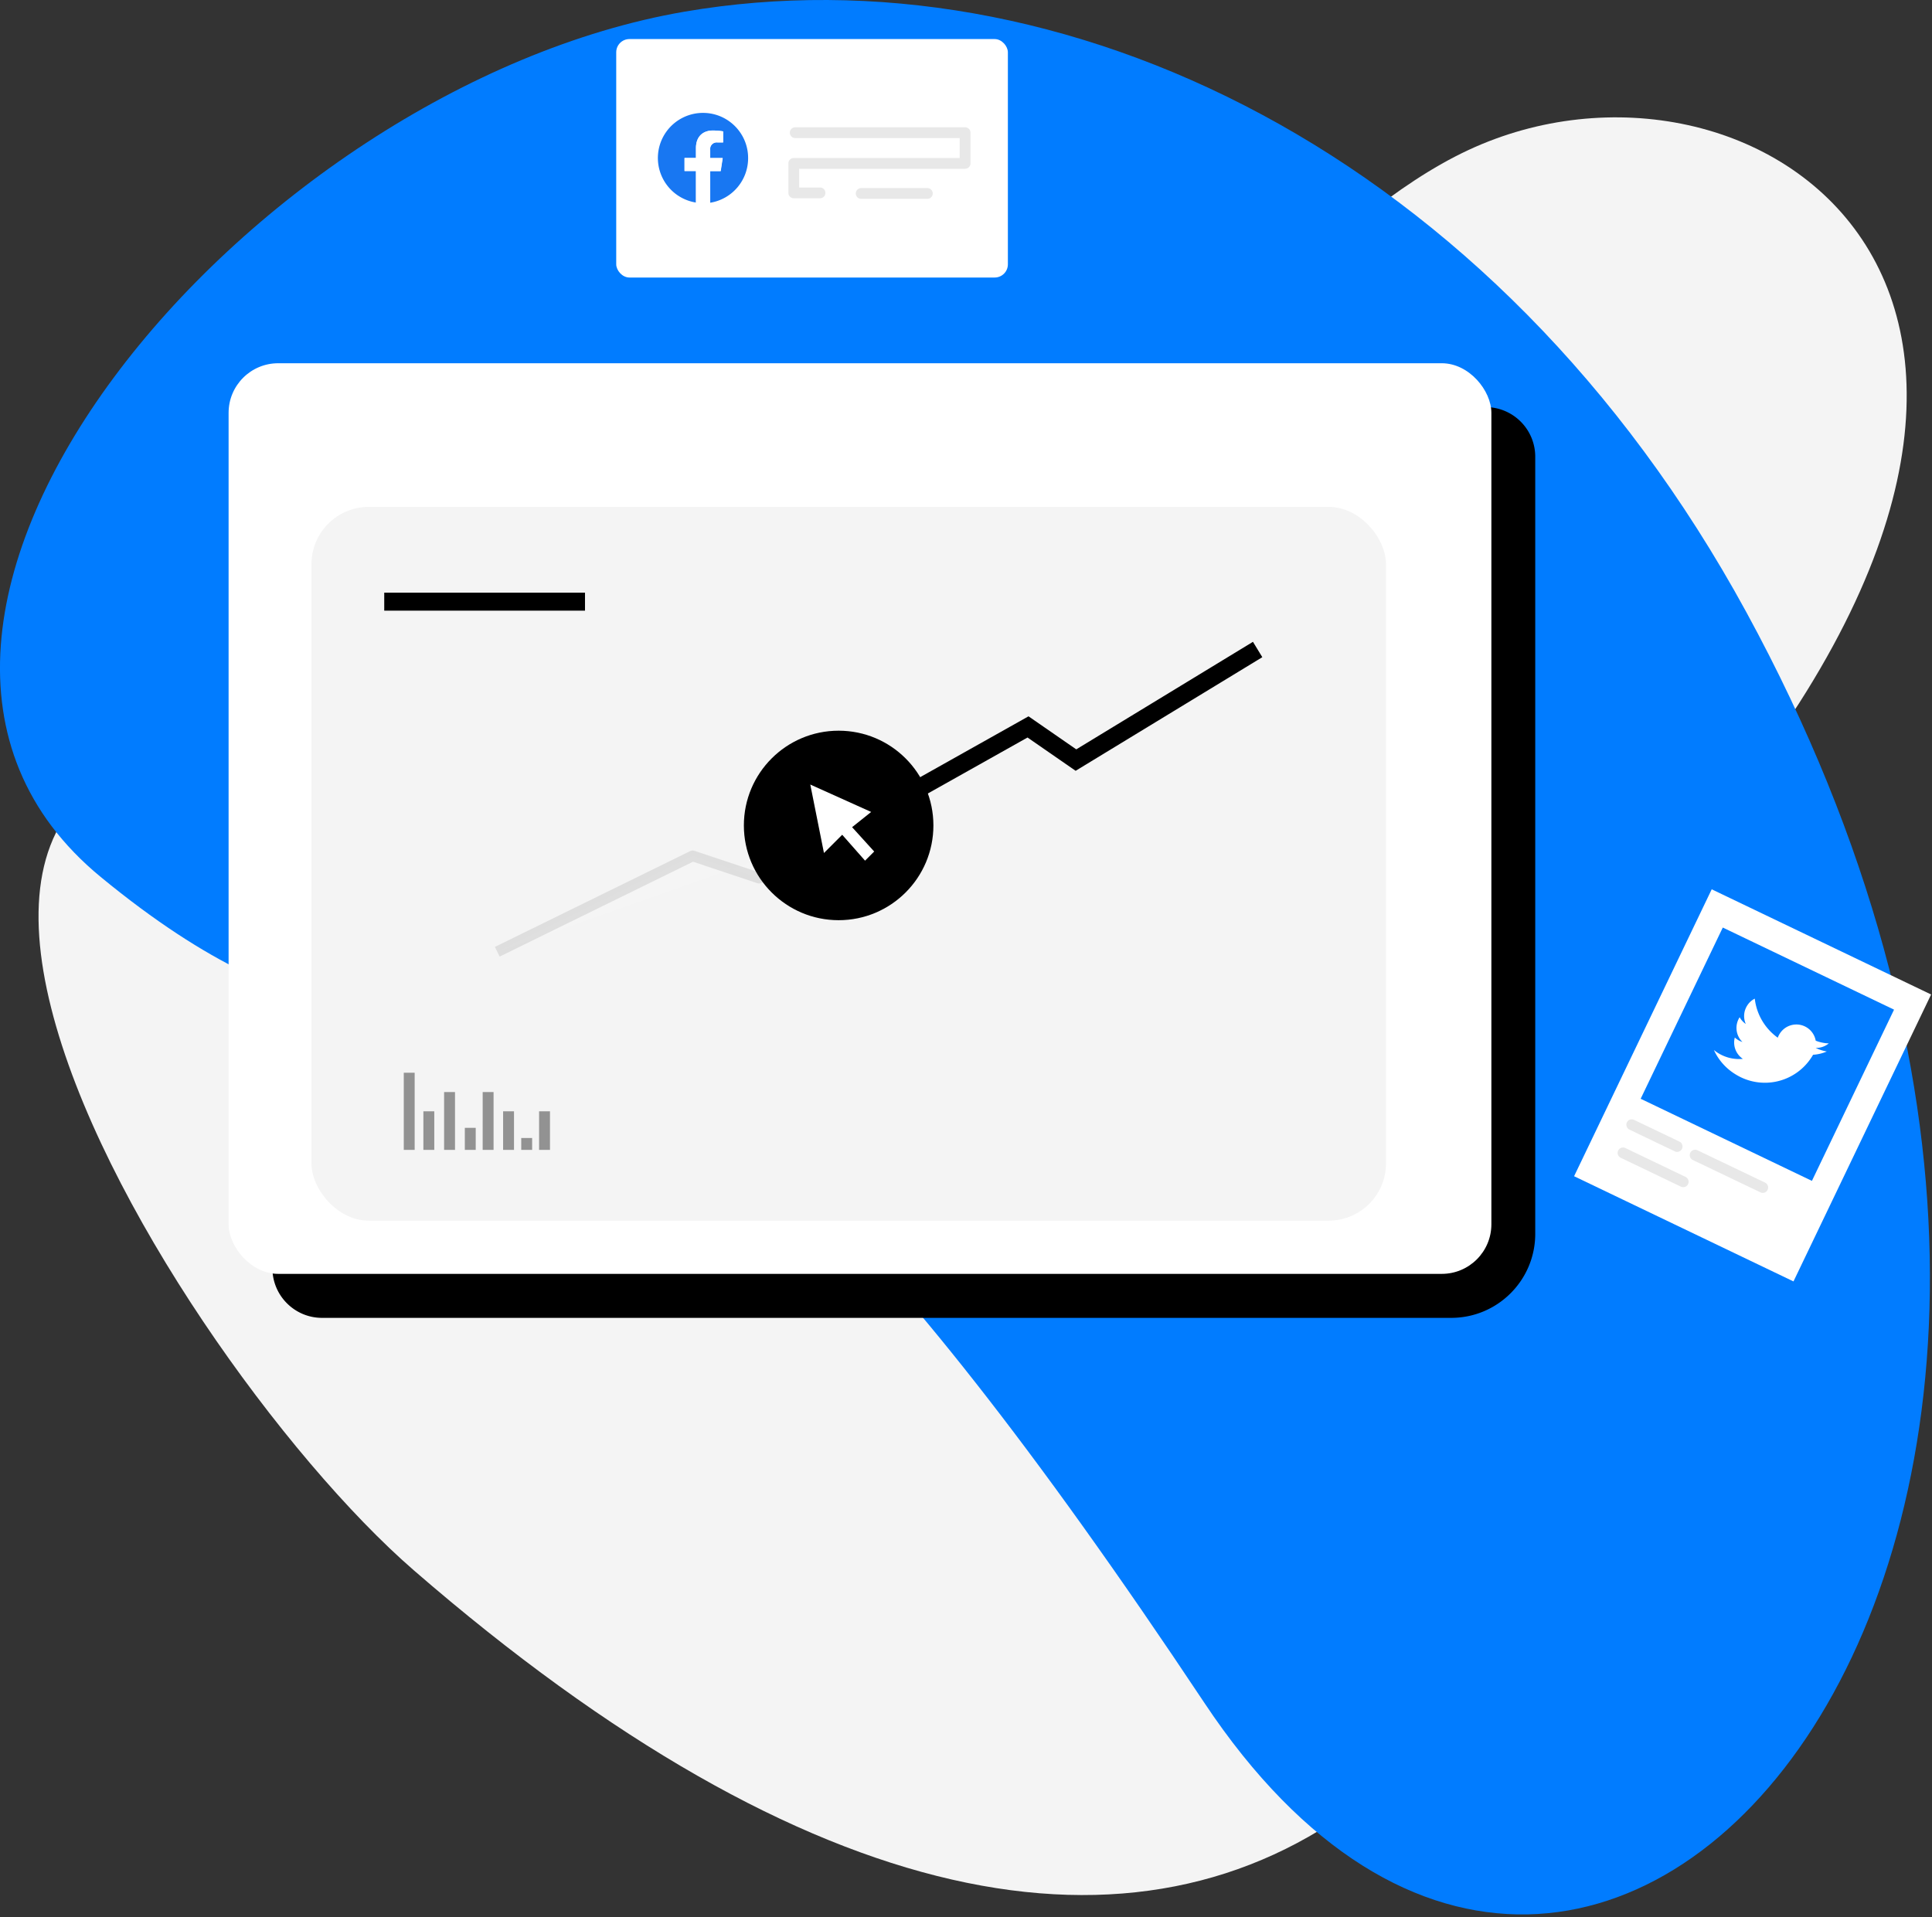 <svg xmlns="http://www.w3.org/2000/svg" width="537" height="533"><rect width="100%" height="100%" fill="#333333" stroke="none"/><style><![CDATA[.B{fill-rule:nonzero}.C{stroke:#1d1d1b}.D{stroke-width:3}.E{stroke-linejoin:round}.F{stroke-linecap:round}]]></style><g fill="none" fill-rule="evenodd"><g class="B"><path d="M472.3 232.9c-75.47 89.66-27.06 216.42-93.3 267.52-63.1 48.65-153.92 31.58-264-63.9C44.1 375-91.3 153.45 140.2 219.1c102.4 29 189.5-140.76 267.9-177.37s192.14 39.2 64.2 191.16h0z" fill="#f4f4f4"/><path d="M190.23 3.25C69.26 24.05-57.6 173.4 28 243.8c120.52 99.2 114.23-59.87 306.78 229.62C445.3 639.6 625.16 426.5 485.38 170.15 415.5 42 294.84-14.73 190.23 3.25z" fill="#017cff"/><rect x="171.28" y="10.86" width="108.86" height="66.29" rx="3.67" fill="#fff"/><path d="M89.52 113.17h323.4a13.79 13.79 0 0 1 13.8 13.83v216c0 12.9-10.46 23.36-23.36 23.36H89.52c-7.616 0-13.8-6.174-13.8-13.8V127c0-7.616 6.174-13.8 13.8-13.8v-.03z" fill="#000"/><rect fill="#fff" x="63.54" y="100.98" width="350.99" height="253.15" rx="13.79"/><rect fill="#f4f4f4" x="86.57" y="140.91" width="298.67" height="198.43" rx="15.95"/></g><path d="M106.8 167.26h55.8" stroke="#000" stroke-width="5"/><path fill="#fff" opacity=".1" d="M138.22 264.58l54.3-26.64 18.44 6.15 24.7-13.88" class="B C D E"/><path stroke="#000" stroke-width="5" d="M235.67 230.2l50.07-28.12 13.32 9.22 50.5-30.74"/><g class="B"><g fill="#000"><path d="M112.23 298.22h3.03v21.45h-3.03v-21.45zm16.97 15.32h3.03v6.13h-3.03v-6.13zm-11.52-4.6h3.03v10.72h-3.03v-10.72zm32.16 0h3.03v10.72h-3.03v-10.72zm-26.4-5.35h3.03v16.08h-3.03V303.6zm10.72 0h3.03v16.08h-3.03V303.6zm5.68 5.35h3.03v10.72h-3.03v-10.72zm5.04 7.42h3.03v3.3h-3.03v-3.3z" opacity=".4"/><circle cx="233.1" cy="229.47" r="26.34"/></g><path d="M207.94 43.92c-.002-6.67-5.226-12.172-11.887-12.52a12.54 12.54 0 0 0-2.613 24.909v-8.77h-3.18v-3.62h3.18v-2.76c0-3.15 1.88-4.88 4.74-4.88a19.77 19.77 0 0 1 2.81.24v3.1h-1.58a1.81 1.81 0 0 0-2 2v2.35h3.48l-.56 3.62h-2.92v8.77a12.54 12.54 0 0 0 10.53-12.43v-.01z" fill="#1877f2"/><path d="M200.28 47.54l.56-3.62h-3.48v-2.35a1.81 1.81 0 0 1 2-2H201v-3.05a19.77 19.77 0 0 0-2.81-.24c-2.86 0-4.74 1.73-4.74 4.88v2.76h-3.18v3.62h3.18v8.77a12.88 12.88 0 0 0 3.92 0v-8.77h2.9zm237.24 279.446l38.25-79.763 60.98 29.243-38.25 79.763-60.98-29.243z" fill="#fff"/></g><path d="M453.54 312.67l12.62 6.05m5 2.4l18.8 9m-38.84-9.62l16.73 8.03" opacity=".1" class="C D E F"/><path fill="#027cff" d="M478.85 257.853l47.6 22.826-22.826 47.6-47.6-22.826z" class="B"/><path d="M221.03 36.88h47.22v8.54h-47.62v8.2h7.3m11.43.16h18.4" opacity=".1" class="C D E F"/><path d="M225.22 218.1l3.8 19.03 5.07-5.07 6.35 7.2 2.54-2.54-6.14-6.77 5.3-4.23-16.92-7.62zm256.92 80.4a15.41 15.41 0 0 0 21.44-4.68 19.46 19.46 0 0 0 .37-.6 11.36 11.36 0 0 0 3.81-.91 11.27 11.27 0 0 1-3.1-1 5.44 5.44 0 0 0 3.65-1.25 11 11 0 0 1-3.63-.75 5.46 5.46 0 0 0-10-1.95 5.54 5.54 0 0 0-.55 1.12 15.51 15.51 0 0 1-6.39-10.86 5.33 5.33 0 0 0-2.1 1.91 5.43 5.43 0 0 0-.4 5.13 5.49 5.49 0 0 1-1.72-1.91v.06a5.45 5.45 0 0 0 .79 6.86 5.4 5.4 0 0 1-1.31-.62 4.61 4.61 0 0 1-.81-.63 5.46 5.46 0 0 0 2.24 5.94 11 11 0 0 1-7-1.69 11.82 11.82 0 0 1-1.05-.77 15.35 15.35 0 0 0 5.71 6.57l.05.03z" fill="#fff" class="B"/></g></svg>